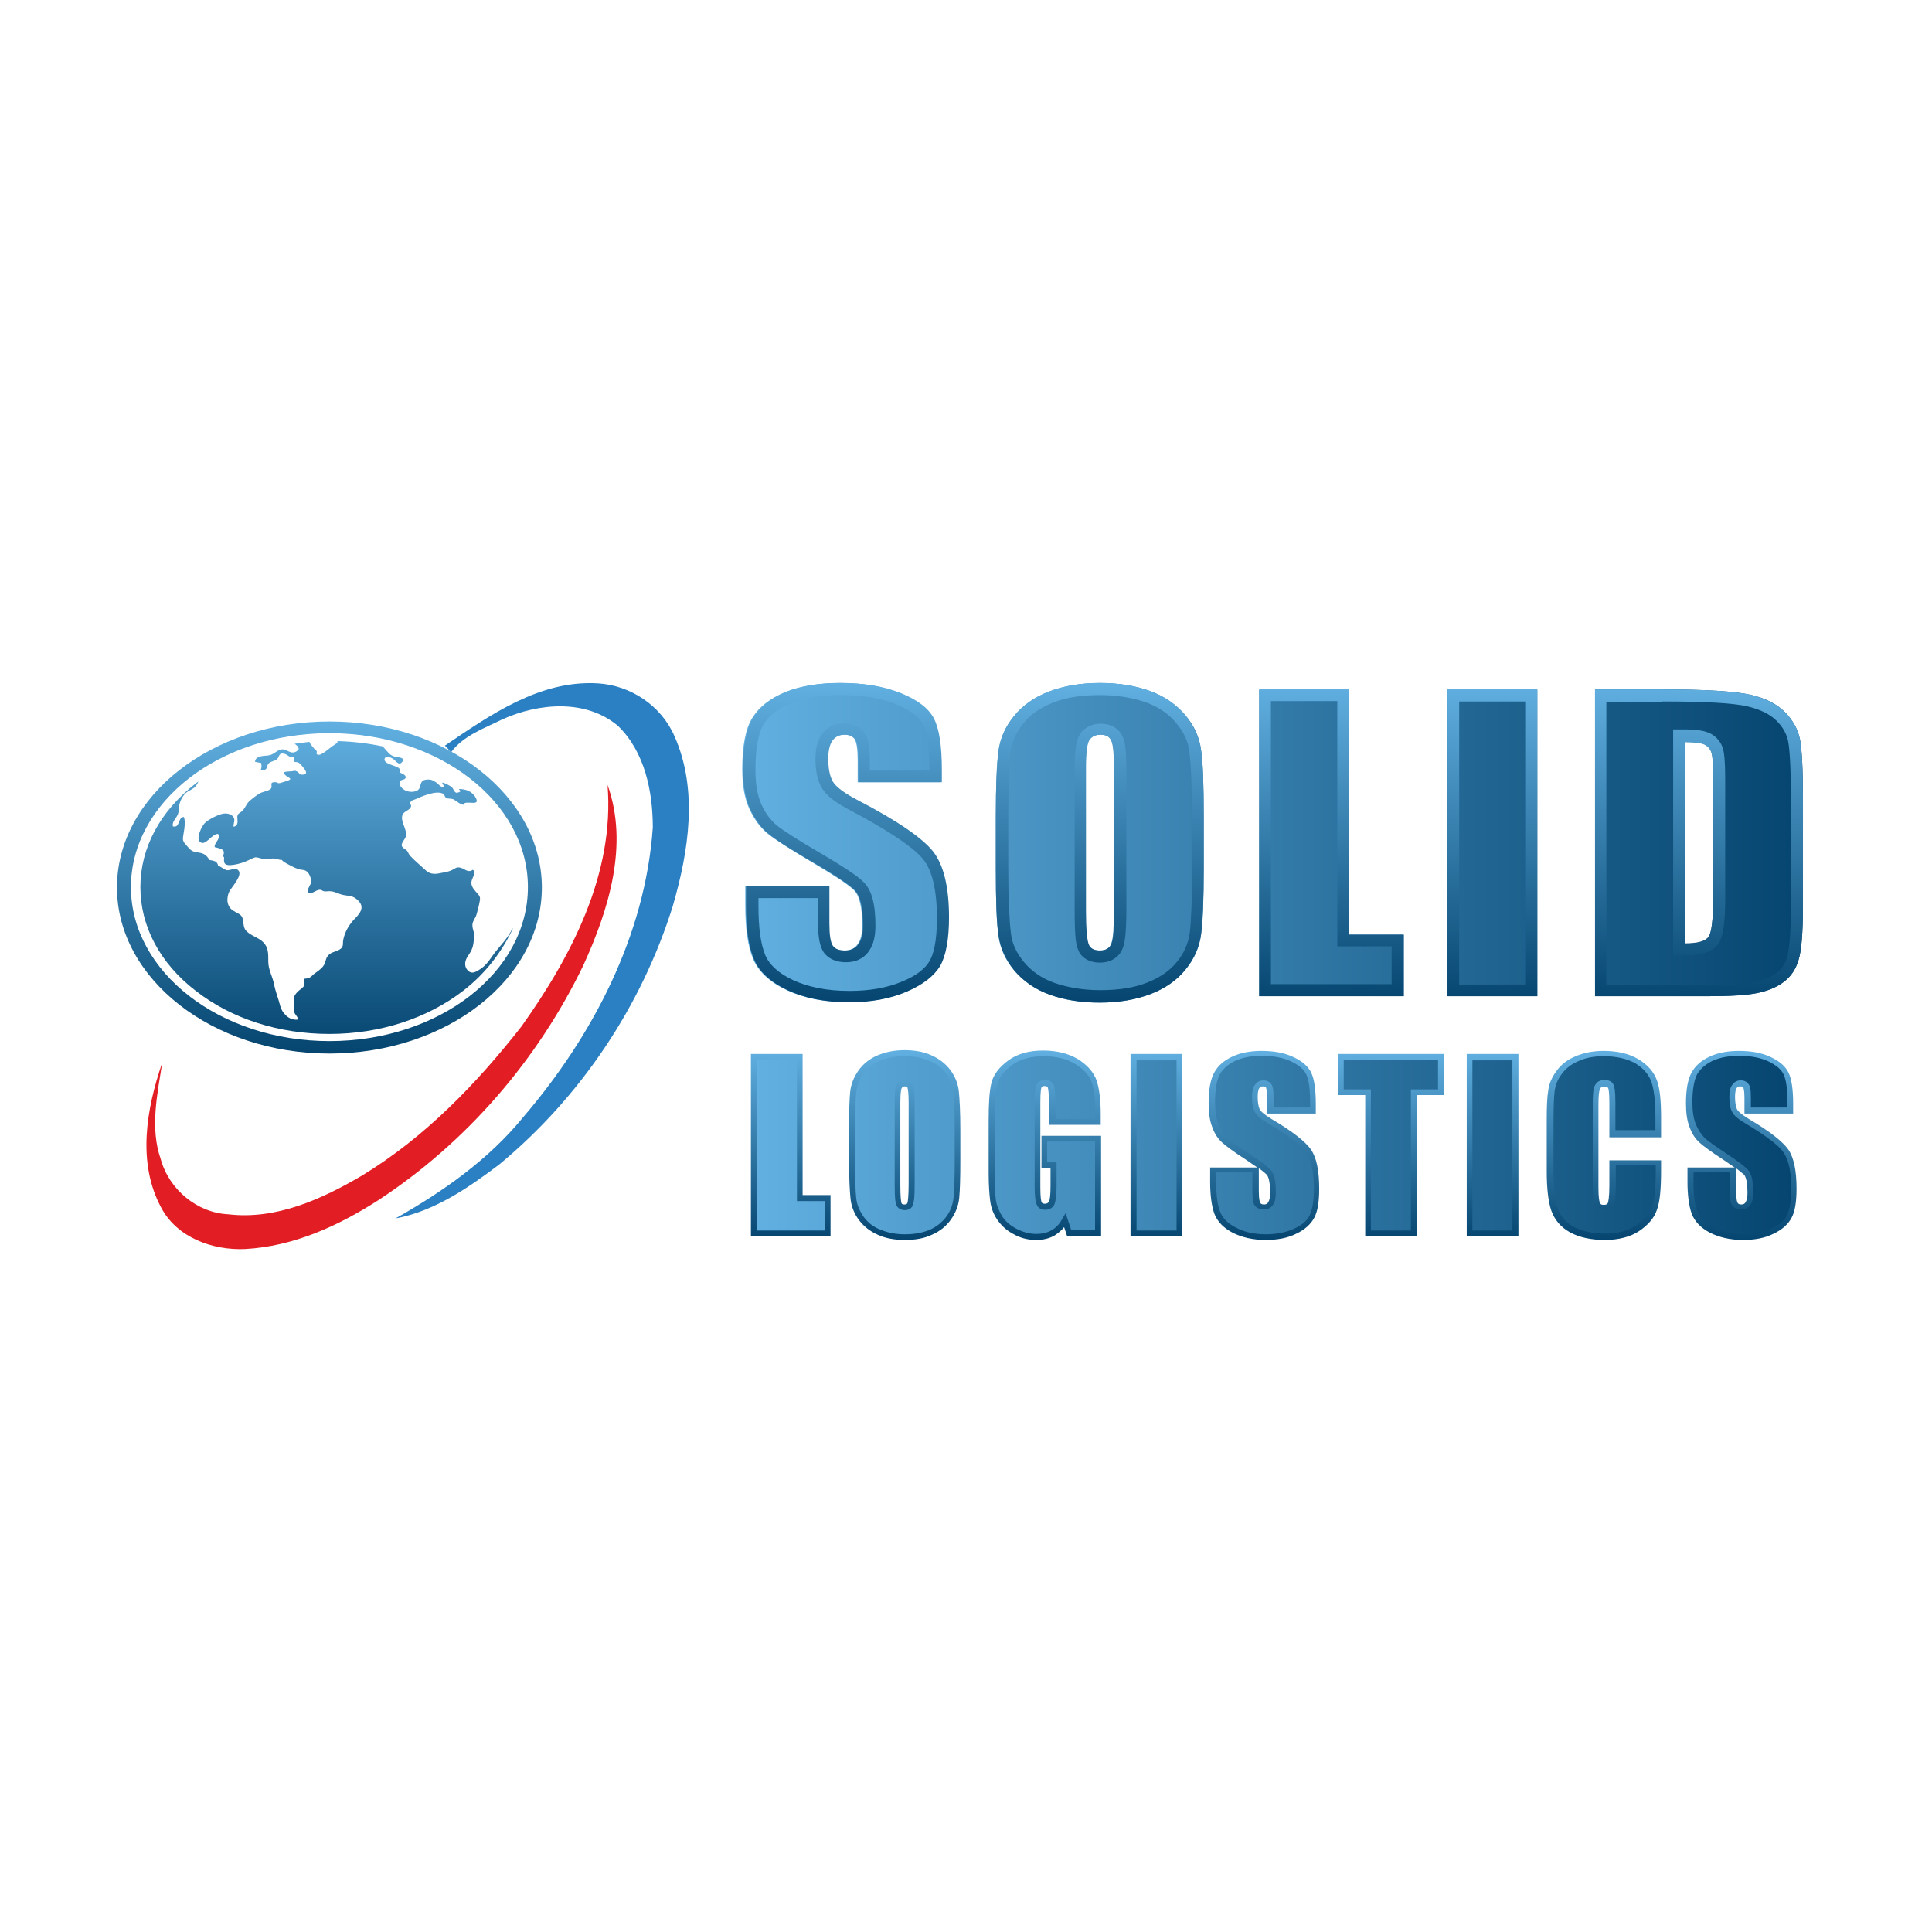 <?xml version="1.0" encoding="utf-8"?>
<!-- Generator: Adobe Illustrator 27.7.0, SVG Export Plug-In . SVG Version: 6.00 Build 0)  -->
<svg version="1.1" id="Layer_1" xmlns="http://www.w3.org/2000/svg" xmlns:xlink="http://www.w3.org/1999/xlink" x="0px" y="0px"
	 viewBox="0 0 512 512" style="enable-background:new 0 0 512 512;" xml:space="preserve">
<style type="text/css">
	.st0{fill:#FFFFFF;}
	.st1{display:none;}
	.st2{display:inline;fill:#93CBED;}
	.st3{fill:url(#SVGID_1_);}
	.st4{fill:url(#SVGID_00000004529342706923837580000008528878598777823374_);}
	.st5{fill:url(#SVGID_00000157283607870975217730000013938777826322588054_);}
	.st6{fill:url(#SVGID_00000114788975923664132730000013606906531364977827_);}
	.st7{fill:#2A80C2;}
	.st8{fill:#E21E24;}
	.st9{fill:url(#SVGID_00000011019604500920473390000015204395827950666380_);}
	.st10{fill:url(#SVGID_00000064332368159661312140000002957623717692613508_);}
</style>
<rect class="st0" width="512" height="512"/>
<g>
	<g>
		<g class="st1">
			<path class="st2" d="M252.6,210.5h-22.1v-6c0-2.8-0.3-4.6-0.8-5.4c-0.6-0.8-1.5-1.2-2.8-1.2c-1.4,0-2.5,0.5-3.3,1.6
				c-0.7,1-1.1,2.6-1.1,4.7c0,2.7,0.4,4.8,1.2,6.1c0.8,1.4,3,3,6.7,5c10.6,5.6,17.3,10.2,20,13.7c2.8,3.6,4.1,9.4,4.1,17.3
				c0,5.8-0.8,10.1-2.3,12.8c-1.5,2.7-4.5,5-8.9,6.9c-4.4,1.9-9.5,2.8-15.3,2.8c-6.4,0-11.8-1.1-16.3-3.2c-4.5-2.1-7.5-4.9-8.9-8.2
				c-1.4-3.3-2.1-8-2.1-14.1V238H223v9.9c0,3,0.3,5,0.9,5.9c0.6,0.9,1.7,1.3,3.3,1.3c1.6,0,2.8-0.6,3.5-1.7c0.8-1.1,1.2-2.7,1.2-4.9
				c0-4.8-0.7-7.9-2.2-9.4c-1.5-1.5-5.2-3.9-11.1-7.4c-5.9-3.5-9.8-6-11.8-7.6c-1.9-1.6-3.5-3.7-4.8-6.5c-1.3-2.8-1.9-6.3-1.9-10.6
				c0-6.2,0.9-10.8,2.7-13.6c1.8-2.9,4.7-5.1,8.7-6.8c4-1.6,8.8-2.4,14.5-2.4c6.2,0,11.5,0.9,15.8,2.7c4.4,1.8,7.2,4,8.7,6.7
				c1.4,2.7,2.1,7.3,2.1,13.7V210.5z"/>
			<path class="st2" d="M322.2,233.4c0,8.2-0.2,13.9-0.7,17.3c-0.4,3.4-1.8,6.5-4.1,9.3c-2.3,2.8-5.4,5-9.2,6.5
				c-3.9,1.5-8.4,2.3-13.6,2.3c-4.9,0-9.3-0.7-13.2-2.1c-3.9-1.4-7-3.6-9.4-6.4c-2.4-2.8-3.8-5.9-4.2-9.3c-0.5-3.3-0.7-9.2-0.7-17.6
				v-13.9c0-8.2,0.2-13.9,0.7-17.3c0.4-3.4,1.8-6.5,4.1-9.3c2.3-2.8,5.4-5,9.2-6.5c3.9-1.5,8.4-2.3,13.6-2.3c4.9,0,9.3,0.7,13.2,2.1
				c3.9,1.4,7,3.6,9.4,6.4c2.4,2.8,3.8,5.9,4.2,9.3c0.5,3.3,0.7,9.2,0.7,17.6V233.4z M298.4,206.7c0-3.8-0.2-6.2-0.7-7.3
				c-0.5-1.1-1.4-1.6-2.9-1.6c-1.2,0-2.2,0.4-2.9,1.3c-0.7,0.9-1,3.4-1,7.6v37.9c0,4.7,0.2,7.6,0.7,8.7c0.4,1.1,1.4,1.7,3,1.7
				c1.6,0,2.7-0.6,3.1-1.9c0.5-1.3,0.7-4.3,0.7-9.1V206.7z"/>
			<path class="st2" d="M360.7,185.9v65h14.5v16.3h-38.3v-81.2H360.7z"/>
			<path class="st2" d="M410.5,185.9v81.2h-23.8v-81.2H410.5z"/>
			<path class="st2" d="M425.9,185.9h17.8c11.5,0,19.3,0.5,23.3,1.4c4.1,0.9,7.1,2.5,9.2,4.6c2.1,2.1,3.4,4.5,4,7.2
				c0.5,2.6,0.8,7.8,0.8,15.5V243c0,7.3-0.4,12.2-1.2,14.6c-0.8,2.5-2.1,4.4-4,5.8c-1.9,1.4-4.3,2.4-7.1,2.9
				c-2.8,0.6-7.1,0.8-12.8,0.8h-30V185.9z M449.7,199.8v53.4c3.4,0,5.5-0.6,6.3-1.8c0.8-1.2,1.2-4.5,1.2-10v-31.6
				c0-3.7-0.1-6-0.4-7.1c-0.3-1-0.9-1.8-1.8-2.3C454,200,452.3,199.8,449.7,199.8z"/>
		</g>
		<g class="st1">
			<path class="st2" d="M215.1,283.3v37.4h7.4v9.3h-19.5v-46.7H215.1z"/>
			<path class="st2" d="M257,310.6c0,4.7-0.1,8-0.3,10c-0.2,2-0.9,3.7-2.1,5.4c-1.2,1.6-2.7,2.9-4.7,3.7c-2,0.9-4.3,1.3-6.9,1.3
				c-2.5,0-4.7-0.4-6.7-1.2s-3.6-2-4.8-3.7c-1.2-1.6-1.9-3.4-2.2-5.3c-0.2-1.9-0.3-5.3-0.3-10.1v-8c0-4.7,0.1-8,0.3-10
				c0.2-2,0.9-3.7,2.1-5.4c1.2-1.6,2.7-2.9,4.7-3.7c2-0.9,4.3-1.3,6.9-1.3c2.5,0,4.7,0.4,6.7,1.2s3.6,2,4.8,3.7
				c1.2,1.6,1.9,3.4,2.2,5.3c0.2,1.9,0.3,5.3,0.3,10.1V310.6z M244.8,295.3c0-2.2-0.1-3.6-0.4-4.2c-0.2-0.6-0.7-0.9-1.5-0.9
				c-0.6,0-1.1,0.2-1.5,0.7c-0.3,0.5-0.5,1.9-0.5,4.3v21.8c0,2.7,0.1,4.4,0.3,5c0.2,0.6,0.7,1,1.5,1c0.8,0,1.4-0.4,1.6-1.1
				c0.2-0.7,0.3-2.5,0.3-5.2V295.3z"/>
			<path class="st2" d="M294.1,300.5H282v-4.2c0-2.7-0.1-4.3-0.3-5c-0.2-0.7-0.8-1-1.6-1c-0.8,0-1.3,0.3-1.5,0.9
				c-0.3,0.6-0.4,2.1-0.4,4.4v22.4c0,2.1,0.1,3.5,0.4,4.1c0.3,0.7,0.8,1,1.6,1c0.9,0,1.5-0.4,1.8-1.1c0.3-0.8,0.5-2.2,0.5-4.4V312
				h-2.5v-7.1h14.2V330h-7.6l-1.1-3.3c-0.8,1.4-1.9,2.5-3.1,3.2c-1.3,0.7-2.7,1.1-4.5,1.1c-2,0-4-0.5-5.7-1.5
				c-1.8-1-3.1-2.2-4.1-3.7c-0.9-1.5-1.5-3-1.7-4.6c-0.2-1.6-0.3-4-0.3-7.2v-13.9c0-4.5,0.2-7.7,0.7-9.7c0.5-2,1.9-3.9,4.1-5.6
				c2.3-1.7,5.2-2.5,8.8-2.5c3.6,0,6.5,0.7,8.9,2.2c2.3,1.5,3.9,3.2,4.6,5.2c0.7,2,1.1,4.9,1.1,8.8V300.5z"/>
			<path class="st2" d="M315.7,283.3V330h-12.1v-46.7H315.7z"/>
			<path class="st2" d="M351,297.4h-11.3V294c0-1.6-0.1-2.6-0.4-3.1c-0.3-0.4-0.8-0.7-1.4-0.7c-0.7,0-1.3,0.3-1.7,0.9
				c-0.4,0.6-0.6,1.5-0.6,2.7c0,1.6,0.2,2.7,0.6,3.5c0.4,0.8,1.5,1.7,3.4,2.9c5.4,3.2,8.8,5.8,10.2,7.9c1.4,2.1,2.1,5.4,2.1,10
				c0,3.3-0.4,5.8-1.2,7.4c-0.8,1.6-2.3,2.9-4.5,4c-2.2,1.1-4.8,1.6-7.8,1.6c-3.3,0-6-0.6-8.3-1.8c-2.3-1.2-3.8-2.8-4.5-4.7
				s-1.1-4.6-1.1-8.1v-3.1H336v5.7c0,1.8,0.2,2.9,0.5,3.4s0.9,0.8,1.7,0.8c0.8,0,1.4-0.3,1.8-1s0.6-1.6,0.6-2.8
				c0-2.8-0.4-4.5-1.1-5.4c-0.8-0.8-2.7-2.3-5.7-4.2c-3-2-5-3.5-6-4.4c-1-0.9-1.8-2.2-2.4-3.8c-0.6-1.6-1-3.6-1-6.1
				c0-3.6,0.5-6.2,1.4-7.8c0.9-1.7,2.4-2.9,4.4-3.9c2-0.9,4.5-1.4,7.4-1.4c3.2,0,5.8,0.5,8.1,1.5c2.2,1,3.7,2.3,4.4,3.9
				c0.7,1.5,1.1,4.2,1.1,7.9V297.4z"/>
			<path class="st2" d="M385.1,283.3v9.3h-7.2V330h-12.1v-37.4h-7.2v-9.3H385.1z"/>
			<path class="st2" d="M404.7,283.3V330h-12.1v-46.7H404.7z"/>
			<path class="st2" d="M442.7,303.6h-12.1v-8.1c0-2.4-0.1-3.8-0.4-4.4c-0.3-0.6-0.8-0.9-1.7-0.9c-1,0-1.6,0.4-1.9,1.1
				c-0.3,0.7-0.4,2.3-0.4,4.6v21.7c0,2.3,0.1,3.8,0.4,4.4c0.3,0.7,0.9,1,1.8,1c0.9,0,1.5-0.3,1.8-1c0.3-0.7,0.4-2.3,0.4-4.9v-5.9
				h12.1v1.8c0,4.8-0.3,8.3-1,10.3c-0.7,2-2.2,3.8-4.5,5.3c-2.3,1.5-5.2,2.3-8.6,2.3c-3.6,0-6.5-0.6-8.8-1.9
				c-2.3-1.3-3.8-3.1-4.6-5.4c-0.8-2.3-1.1-5.7-1.1-10.3v-13.6c0-3.4,0.1-5.9,0.3-7.6c0.2-1.7,0.9-3.3,2.1-4.9
				c1.1-1.6,2.7-2.8,4.8-3.7c2-0.9,4.4-1.3,7-1.3c3.6,0,6.5,0.7,8.9,2.1c2.3,1.4,3.9,3.1,4.6,5.2c0.7,2.1,1.1,5.3,1.1,9.6V303.6z"/>
			<path class="st2" d="M477.5,297.4h-11.3V294c0-1.6-0.1-2.6-0.4-3.1c-0.3-0.4-0.8-0.7-1.4-0.7c-0.7,0-1.3,0.3-1.7,0.9
				c-0.4,0.6-0.6,1.5-0.6,2.7c0,1.6,0.2,2.7,0.6,3.5c0.4,0.8,1.5,1.7,3.4,2.9c5.4,3.2,8.8,5.8,10.2,7.9c1.4,2.1,2.1,5.4,2.1,10
				c0,3.3-0.4,5.8-1.2,7.4c-0.8,1.6-2.3,2.9-4.5,4c-2.2,1.1-4.8,1.6-7.8,1.6c-3.3,0-6-0.6-8.3-1.8c-2.3-1.2-3.8-2.8-4.5-4.7
				s-1.1-4.6-1.1-8.1v-3.1h11.3v5.7c0,1.8,0.2,2.9,0.5,3.4s0.9,0.8,1.7,0.8c0.8,0,1.4-0.3,1.8-1s0.6-1.6,0.6-2.8
				c0-2.8-0.4-4.5-1.1-5.4c-0.8-0.8-2.7-2.3-5.7-4.2c-3-2-5-3.5-6-4.4c-1-0.9-1.8-2.2-2.4-3.8c-0.6-1.6-1-3.6-1-6.1
				c0-3.6,0.5-6.2,1.4-7.8c0.9-1.7,2.4-2.9,4.4-3.9c2-0.9,4.5-1.4,7.4-1.4c3.2,0,5.8,0.5,8.1,1.5c2.2,1,3.7,2.3,4.4,3.9
				s1.1,4.2,1.1,7.9V297.4z"/>
		</g>
		<linearGradient id="SVGID_1_" gradientUnits="userSpaceOnUse" x1="196.992" y1="223.342" x2="477.852" y2="223.342">
			<stop  offset="0" style="stop-color:#61B0E1"/>
			<stop  offset="1" style="stop-color:#054570"/>
		</linearGradient>
		<path class="st3" d="M249.4,207.3h-22.1v-6c0-2.8-0.3-4.6-0.8-5.4c-0.6-0.8-1.5-1.2-2.8-1.2c-1.4,0-2.5,0.5-3.3,1.6
			c-0.7,1-1.1,2.6-1.1,4.7c0,2.7,0.4,4.8,1.2,6.1c0.8,1.4,3,3,6.7,5c10.6,5.6,17.3,10.2,20,13.7c2.8,3.6,4.1,9.4,4.1,17.3
			c0,5.8-0.8,10.1-2.3,12.8s-4.5,5-8.9,6.9s-9.5,2.8-15.3,2.8c-6.4,0-11.8-1.1-16.3-3.2c-4.5-2.1-7.5-4.9-8.9-8.2
			c-1.4-3.3-2.1-8-2.1-14.1v-5.3h22.1v9.9c0,3,0.3,5,0.9,5.9c0.6,0.9,1.7,1.3,3.3,1.3c1.6,0,2.8-0.6,3.5-1.7
			c0.8-1.1,1.2-2.7,1.2-4.9c0-4.8-0.7-7.9-2.2-9.4c-1.5-1.5-5.2-3.9-11.1-7.4c-5.9-3.5-9.8-6-11.8-7.6c-1.9-1.6-3.5-3.7-4.8-6.5
			c-1.3-2.8-1.9-6.3-1.9-10.6c0-6.2,0.9-10.8,2.7-13.6c1.8-2.9,4.7-5.1,8.7-6.8c4-1.6,8.8-2.4,14.5-2.4c6.2,0,11.5,0.9,15.8,2.7
			c4.4,1.8,7.2,4,8.7,6.7c1.4,2.7,2.1,7.3,2.1,13.7V207.3z M319,230.3c0,8.2-0.2,13.9-0.7,17.3c-0.4,3.4-1.8,6.5-4.1,9.3
			c-2.3,2.8-5.4,5-9.2,6.5c-3.9,1.5-8.4,2.3-13.6,2.3c-4.9,0-9.3-0.7-13.2-2.1c-3.9-1.4-7-3.6-9.4-6.4c-2.4-2.8-3.8-5.9-4.2-9.3
			c-0.5-3.3-0.7-9.2-0.7-17.6v-13.9c0-8.2,0.2-13.9,0.7-17.3c0.4-3.4,1.8-6.5,4.1-9.3c2.3-2.8,5.4-5,9.2-6.5
			c3.9-1.5,8.4-2.3,13.6-2.3c4.9,0,9.3,0.7,13.2,2.1c3.9,1.4,7,3.6,9.4,6.4c2.4,2.8,3.8,5.9,4.2,9.3c0.5,3.3,0.7,9.2,0.7,17.6V230.3
			z M295.2,203.6c0-3.8-0.2-6.2-0.7-7.3c-0.5-1.1-1.4-1.6-2.9-1.6c-1.2,0-2.2,0.4-2.9,1.3c-0.7,0.9-1,3.4-1,7.6v37.9
			c0,4.7,0.2,7.6,0.7,8.7c0.4,1.1,1.4,1.7,3,1.7c1.6,0,2.7-0.6,3.1-1.9c0.5-1.3,0.7-4.3,0.7-9.1V203.6z M357.5,182.7v65H372V264
			h-38.3v-81.2H357.5z M407.4,182.7V264h-23.8v-81.2H407.4z M422.7,182.7h17.8c11.5,0,19.3,0.5,23.3,1.4c4.1,0.9,7.1,2.5,9.2,4.6
			c2.1,2.1,3.4,4.5,4,7.2c0.5,2.6,0.8,7.8,0.8,15.5v28.5c0,7.3-0.4,12.2-1.2,14.6c-0.8,2.5-2.1,4.4-4,5.8c-1.9,1.4-4.3,2.4-7.1,2.9
			c-2.8,0.6-7.1,0.8-12.8,0.8h-30V182.7z M446.5,196.6v53.4c3.4,0,5.5-0.6,6.3-1.8c0.8-1.2,1.2-4.5,1.2-10v-31.6
			c0-3.7-0.1-6-0.4-7.1c-0.3-1-0.9-1.8-1.8-2.3C450.9,196.9,449.1,196.6,446.5,196.6z"/>
		
			<linearGradient id="SVGID_00000034060936226784681600000015902214782536949693_" gradientUnits="userSpaceOnUse" x1="199.771" y1="303.5" x2="475.367" y2="303.5">
			<stop  offset="0" style="stop-color:#61B0E1"/>
			<stop  offset="1" style="stop-color:#054570"/>
		</linearGradient>
		<path style="fill:url(#SVGID_00000034060936226784681600000015902214782536949693_);" d="M211.9,280.1v37.4h7.4v9.3h-19.5v-46.7
			H211.9z M253.8,307.5c0,4.7-0.1,8-0.3,10c-0.2,2-0.9,3.7-2.1,5.4c-1.2,1.6-2.7,2.9-4.7,3.7c-2,0.9-4.3,1.3-6.9,1.3
			c-2.5,0-4.7-0.4-6.7-1.2c-2-0.8-3.6-2-4.8-3.7c-1.2-1.6-1.9-3.4-2.2-5.3c-0.2-1.9-0.3-5.3-0.3-10.1v-8c0-4.7,0.1-8,0.3-10
			c0.2-2,0.9-3.7,2.1-5.4c1.2-1.6,2.7-2.9,4.7-3.7c2-0.9,4.3-1.3,6.9-1.3c2.5,0,4.7,0.4,6.7,1.2c2,0.8,3.6,2,4.8,3.7
			c1.2,1.6,1.9,3.4,2.2,5.3c0.2,1.9,0.3,5.3,0.3,10.1V307.5z M241.7,292.1c0-2.2-0.1-3.6-0.4-4.2c-0.2-0.6-0.7-0.9-1.5-0.9
			c-0.6,0-1.1,0.2-1.5,0.7c-0.3,0.5-0.5,1.9-0.5,4.3V314c0,2.7,0.1,4.4,0.3,5c0.2,0.6,0.7,1,1.5,1c0.8,0,1.4-0.4,1.6-1.1
			c0.2-0.7,0.3-2.5,0.3-5.2V292.1z M291,297.3h-12.1v-4.2c0-2.7-0.1-4.3-0.3-5c-0.2-0.7-0.8-1-1.6-1c-0.8,0-1.3,0.3-1.5,0.9
			c-0.3,0.6-0.4,2.1-0.4,4.4v22.4c0,2.1,0.1,3.5,0.4,4.1c0.3,0.7,0.8,1,1.6,1c0.9,0,1.5-0.4,1.8-1.1c0.3-0.8,0.5-2.2,0.5-4.4v-5.5
			h-2.5v-7.1H291v25.1h-7.6l-1.1-3.3c-0.8,1.4-1.9,2.5-3.1,3.2c-1.3,0.7-2.7,1.1-4.5,1.1c-2,0-4-0.5-5.7-1.5c-1.8-1-3.1-2.2-4.1-3.7
			c-0.9-1.5-1.5-3-1.7-4.6c-0.2-1.6-0.3-4-0.3-7.2V297c0-4.5,0.2-7.7,0.7-9.7c0.5-2,1.9-3.9,4.1-5.6c2.3-1.7,5.2-2.5,8.8-2.5
			c3.6,0,6.5,0.7,8.9,2.2c2.3,1.5,3.9,3.2,4.6,5.2c0.7,2,1.1,4.9,1.1,8.8V297.3z M312.6,280.1v46.7h-12.1v-46.7H312.6z M347.9,294.3
			h-11.3v-3.5c0-1.6-0.1-2.6-0.4-3.1c-0.3-0.4-0.8-0.7-1.4-0.7c-0.7,0-1.3,0.3-1.7,0.9c-0.4,0.6-0.6,1.5-0.6,2.7
			c0,1.6,0.2,2.7,0.6,3.5c0.4,0.8,1.5,1.7,3.4,2.9c5.4,3.2,8.8,5.8,10.2,7.9c1.4,2.1,2.1,5.4,2.1,10c0,3.3-0.4,5.8-1.2,7.4
			c-0.8,1.6-2.3,2.9-4.5,4c-2.2,1.1-4.8,1.6-7.8,1.6c-3.3,0-6-0.6-8.3-1.8c-2.3-1.2-3.8-2.8-4.5-4.7c-0.7-1.9-1.1-4.6-1.1-8.1v-3.1
			h11.3v5.7c0,1.8,0.2,2.9,0.5,3.4s0.9,0.8,1.7,0.8c0.8,0,1.4-0.3,1.8-1c0.4-0.6,0.6-1.6,0.6-2.8c0-2.8-0.4-4.5-1.1-5.4
			c-0.8-0.8-2.7-2.3-5.7-4.2c-3-2-5-3.5-6-4.4c-1-0.9-1.8-2.2-2.4-3.8c-0.6-1.6-1-3.6-1-6.1c0-3.6,0.5-6.2,1.4-7.8
			c0.9-1.7,2.4-2.9,4.4-3.9c2-0.9,4.5-1.4,7.4-1.4c3.2,0,5.8,0.5,8.1,1.5c2.2,1,3.7,2.3,4.4,3.9c0.7,1.5,1.1,4.2,1.1,7.9V294.3z
			 M381.9,280.1v9.3h-7.2v37.4h-12.1v-37.4h-7.2v-9.3H381.9z M401.6,280.1v46.7h-12.1v-46.7H401.6z M439.5,300.5h-12.1v-8.1
			c0-2.4-0.1-3.8-0.4-4.4c-0.3-0.6-0.8-0.9-1.7-0.9c-1,0-1.6,0.4-1.9,1.1c-0.3,0.7-0.4,2.3-0.4,4.6v21.7c0,2.3,0.1,3.8,0.4,4.4
			c0.3,0.7,0.9,1,1.8,1c0.9,0,1.5-0.3,1.8-1c0.3-0.7,0.4-2.3,0.4-4.9v-5.9h12.1v1.8c0,4.8-0.3,8.3-1,10.3c-0.7,2-2.2,3.8-4.5,5.3
			c-2.3,1.5-5.2,2.3-8.6,2.3c-3.6,0-6.5-0.6-8.8-1.9c-2.3-1.3-3.8-3.1-4.6-5.4c-0.8-2.3-1.1-5.7-1.1-10.3v-13.6
			c0-3.4,0.1-5.9,0.3-7.6c0.2-1.7,0.9-3.3,2.1-4.9c1.1-1.6,2.7-2.8,4.8-3.7c2-0.9,4.4-1.3,7-1.3c3.6,0,6.5,0.7,8.9,2.1
			c2.3,1.4,3.9,3.1,4.6,5.2c0.7,2.1,1.1,5.3,1.1,9.6V300.5z M474.4,294.3h-11.3v-3.5c0-1.6-0.1-2.6-0.4-3.1
			c-0.3-0.4-0.8-0.7-1.4-0.7c-0.7,0-1.3,0.3-1.7,0.9c-0.4,0.6-0.6,1.5-0.6,2.7c0,1.6,0.2,2.7,0.6,3.5c0.4,0.8,1.5,1.7,3.4,2.9
			c5.4,3.2,8.8,5.8,10.2,7.9c1.4,2.1,2.1,5.4,2.1,10c0,3.3-0.4,5.8-1.2,7.4c-0.8,1.6-2.3,2.9-4.5,4c-2.2,1.1-4.8,1.6-7.8,1.6
			c-3.3,0-6-0.6-8.3-1.8c-2.3-1.2-3.8-2.8-4.5-4.7s-1.1-4.6-1.1-8.1v-3.1h11.3v5.7c0,1.8,0.2,2.9,0.5,3.4s0.9,0.8,1.7,0.8
			c0.8,0,1.4-0.3,1.8-1c0.4-0.6,0.6-1.6,0.6-2.8c0-2.8-0.4-4.5-1.1-5.4c-0.8-0.8-2.7-2.3-5.7-4.2c-3-2-5-3.5-6-4.4
			c-1-0.9-1.8-2.2-2.4-3.8c-0.6-1.6-1-3.6-1-6.1c0-3.6,0.5-6.2,1.4-7.8c0.9-1.7,2.4-2.9,4.4-3.9c2-0.9,4.5-1.4,7.4-1.4
			c3.2,0,5.8,0.5,8.1,1.5c2.2,1,3.7,2.3,4.4,3.9c0.7,1.5,1.1,4.2,1.1,7.9V294.3z"/>
		
			<linearGradient id="SVGID_00000101809896640886327030000016480482462576773794_" gradientUnits="userSpaceOnUse" x1="337.569" y1="328.627" x2="337.569" y2="278.373">
			<stop  offset="0" style="stop-color:#054570"/>
			<stop  offset="1" style="stop-color:#61B0E1"/>
		</linearGradient>
		<path style="fill:url(#SVGID_00000101809896640886327030000016480482462576773794_);" d="M220.1,327.6H199v-48.3h13.7v37.4h7.4
			V327.6z M200.6,326.1h18v-7.8h-7.4v-37.4h-10.6V326.1z M239.8,328.6c-2.6,0-5-0.4-7-1.3c-2.1-0.9-3.8-2.2-5.1-3.9
			c-1.3-1.7-2.1-3.7-2.3-5.7c-0.2-1.9-0.4-5.4-0.4-10.2v-8c0-4.8,0.1-8.1,0.3-10.1c0.2-2.1,1-4,2.2-5.7c1.2-1.7,2.9-3.1,5-4
			c2.1-0.9,4.5-1.4,7.2-1.4c2.6,0,5,0.4,7,1.3c2.1,0.9,3.8,2.2,5.1,3.9c1.3,1.7,2.1,3.7,2.3,5.7c0.2,1.9,0.4,5.4,0.4,10.2v8
			c0,4.7-0.1,8.1-0.3,10.1c-0.2,2.1-1,4-2.2,5.7c-1.2,1.7-2.9,3.1-5,4C245,328.2,242.5,328.6,239.8,328.6z M239.8,279.9
			c-2.5,0-4.7,0.4-6.6,1.2c-1.8,0.8-3.3,2-4.4,3.5c-1.1,1.5-1.7,3.2-1.9,5c-0.2,1.9-0.3,5.2-0.3,9.9v8c0,4.8,0.1,8.1,0.3,10
			c0.2,1.8,0.9,3.4,2,5c1.1,1.5,2.6,2.7,4.5,3.4c1.9,0.8,4.1,1.2,6.4,1.2c2.5,0,4.7-0.4,6.6-1.2c1.8-0.8,3.3-2,4.4-3.5
			c1.1-1.5,1.7-3.2,1.9-5c0.2-1.9,0.3-5.2,0.3-9.9v-8c0-4.8-0.1-8.1-0.3-10c-0.2-1.8-0.9-3.4-2-5c-1.1-1.5-2.6-2.7-4.5-3.4
			C244.3,280.3,242.2,279.9,239.8,279.9z M239.8,320.7c-1.5,0-2.1-0.9-2.3-1.5c-0.2-0.5-0.4-1.5-0.4-5.3v-21.8
			c0-3.4,0.3-4.3,0.6-4.8c0.5-0.7,1.2-1.1,2.1-1.1c1.1,0,1.9,0.5,2.2,1.4c0.2,0.5,0.4,1.4,0.4,4.5v21.5c0,3.8-0.2,4.9-0.4,5.5
			C241.8,320.1,240.9,320.7,239.8,320.7z M239.8,287.9c-0.4,0-0.6,0.1-0.8,0.4c-0.1,0.1-0.4,0.7-0.4,3.9V314c0,3.4,0.2,4.5,0.3,4.8
			c0.1,0.2,0.1,0.4,0.8,0.4c0.6,0,0.7-0.2,0.8-0.5c0.1-0.4,0.3-1.7,0.3-5v-21.5c0-2.7-0.2-3.6-0.3-3.9
			C240.5,288.1,240.4,287.9,239.8,287.9z M274.6,328.6c-2.2,0-4.2-0.5-6.1-1.6c-1.9-1-3.3-2.4-4.3-3.9c-1-1.5-1.6-3.2-1.8-4.9
			c-0.2-1.6-0.4-4.1-0.4-7.3V297c0-4.6,0.2-7.8,0.7-9.9c0.5-2.2,2-4.2,4.4-6c2.4-1.8,5.5-2.7,9.3-2.7c3.7,0,6.8,0.8,9.3,2.3
			c2.5,1.6,4.1,3.4,4.9,5.6c0.7,2.1,1.1,5.1,1.1,9v2.8H278v-5c0-3.4-0.2-4.4-0.3-4.8c-0.1-0.2-0.2-0.5-0.9-0.5
			c-0.5,0-0.7,0.2-0.8,0.4c-0.1,0.2-0.3,1-0.3,4.1v22.4c0,2.6,0.2,3.5,0.3,3.8c0.1,0.3,0.3,0.5,0.9,0.5c0.7,0,0.9-0.3,1.1-0.6
			c0.2-0.4,0.4-1.5,0.4-4.1v-4.8H276V301h15.8v26.6h-9l-0.8-2.4c-0.7,0.9-1.6,1.6-2.5,2.2C278.1,328.2,276.5,328.6,274.6,328.6z
			 M276.5,279.9c-3.4,0-6.2,0.8-8.4,2.4c-2.1,1.6-3.4,3.3-3.8,5.1c-0.5,1.9-0.7,5.2-0.7,9.5v13.9c0,3.2,0.1,5.6,0.3,7.1
			c0.2,1.5,0.8,2.9,1.6,4.3c0.8,1.3,2.1,2.5,3.8,3.4c1.7,0.9,3.5,1.4,5.3,1.4c1.6,0,2.9-0.3,4.1-1c1.1-0.6,2.1-1.6,2.8-3l0.9-1.5
			l1.5,4.5h6.3v-23.5h-12.7v5.5h2.5v6.3c0,2.3-0.2,3.8-0.5,4.7c-0.4,1-1.3,1.6-2.5,1.6c-1.1,0-2-0.5-2.3-1.5
			c-0.3-0.8-0.5-2.2-0.5-4.4v-22.4c0-3.3,0.3-4.3,0.5-4.8c0.4-0.9,1.2-1.3,2.2-1.3c1.6,0,2.2,1,2.4,1.5c0.2,0.5,0.4,1.6,0.4,5.3v3.5
			h10.6v-1.2c0-3.7-0.3-6.6-1-8.5c-0.6-1.8-2.1-3.4-4.3-4.8C282.7,280.6,279.9,279.9,276.5,279.9z M313.3,327.6h-13.7v-48.3h13.7
			V327.6z M301.2,326.1h10.6v-45.1h-10.6V326.1z M335.4,328.6c-3.4,0-6.3-0.7-8.7-1.9c-2.5-1.3-4.1-3-4.9-5.1
			c-0.7-2-1.1-4.8-1.1-8.4v-3.8h12.5c-0.9-0.6-1.9-1.3-3.2-2.2c-3.1-2-5.1-3.5-6.1-4.4c-1.1-1-2-2.3-2.6-4c-0.7-1.7-1-3.8-1-6.4
			c0-3.7,0.5-6.4,1.5-8.2c1-1.8,2.6-3.2,4.8-4.2c2.1-1,4.7-1.5,7.7-1.5c3.3,0,6.1,0.5,8.4,1.6c2.4,1.1,4,2.5,4.8,4.2
			c0.8,1.7,1.2,4.4,1.2,8.2v2.6h-12.9v-4.2c0-2.1-0.3-2.6-0.3-2.7c-0.1-0.1-0.2-0.3-0.8-0.3c-0.5,0-0.8,0.2-1,0.5
			c-0.2,0.3-0.4,1-0.4,2.3c0,1.4,0.2,2.5,0.5,3.2c0.2,0.5,1,1.3,3.1,2.6c5.6,3.3,9,6,10.5,8.1c1.5,2.2,2.2,5.6,2.2,10.4
			c0,3.5-0.4,6-1.3,7.7c-0.9,1.7-2.5,3.2-4.9,4.3C341.2,328.1,338.5,328.6,335.4,328.6z M322.3,310.9v2.3c0,3.4,0.3,6,1,7.8
			c0.6,1.7,2,3.2,4.2,4.3c2.2,1.2,4.8,1.8,8,1.8c2.8,0,5.3-0.5,7.5-1.5c2.1-1,3.5-2.2,4.1-3.6c0.7-1.5,1.1-3.8,1.1-7
			c0-4.4-0.7-7.6-2-9.5c-1.3-2-4.7-4.5-10-7.7c-2-1.2-3.3-2.2-3.7-3.2c-0.5-0.9-0.7-2.2-0.7-3.9c0-1.4,0.2-2.4,0.7-3.1
			c0.5-0.8,1.3-1.3,2.3-1.3c1.2,0,1.8,0.6,2.1,1c0.3,0.4,0.6,1.2,0.6,3.5v2.7h9.7v-1.1c0-3.6-0.3-6.1-1-7.6c-0.6-1.4-2-2.5-4-3.5
			c-2.1-1-4.7-1.5-7.7-1.5c-2.8,0-5.1,0.4-7.1,1.3c-1.9,0.9-3.2,2.1-4.1,3.5c-0.8,1.5-1.3,4-1.3,7.5c0,2.4,0.3,4.3,0.9,5.8
			c0.6,1.5,1.4,2.6,2.2,3.5c0.9,0.9,2.9,2.3,5.9,4.3c3.1,2,5,3.5,5.8,4.4c0.9,1,1.3,2.9,1.3,5.9c0,1.4-0.2,2.5-0.7,3.2
			c-0.5,0.9-1.4,1.3-2.5,1.3c-1.4,0-2-0.6-2.4-1.1c-0.3-0.4-0.6-1.2-0.6-3.8v-4.9H322.3z M333.6,309.6v6.2c0,2.2,0.3,2.8,0.4,3
			c0.1,0.1,0.2,0.4,1,0.4c0.5,0,0.9-0.2,1.1-0.6c0.3-0.5,0.5-1.3,0.5-2.4c0-3.2-0.5-4.4-0.9-4.9
			C335.3,310.9,334.6,310.3,333.6,309.6z M375.5,327.6h-13.7v-37.4h-7.2v-10.9h28.1v10.9h-7.2V327.6z M363.3,326.1h10.6v-37.4h7.2
			v-7.8h-25v7.8h7.2V326.1z M402.4,327.6h-13.7v-48.3h13.7V327.6z M390.2,326.1h10.6v-45.1h-10.6V326.1z M425.3,328.6
			c-3.7,0-6.8-0.7-9.2-2c-2.5-1.4-4.1-3.3-5-5.8c-0.8-2.4-1.2-5.8-1.2-10.5v-13.6c0-3.4,0.1-6,0.4-7.7c0.2-1.8,1-3.6,2.2-5.2
			c1.2-1.7,2.9-3,5.1-3.9c2.1-0.9,4.6-1.4,7.3-1.4c3.7,0,6.8,0.7,9.3,2.2c2.5,1.5,4.1,3.4,4.9,5.6c0.8,2.2,1.1,5.4,1.1,9.9v5.2
			h-13.7v-8.9c0-3-0.2-3.9-0.3-4.1c0-0.1-0.2-0.4-1-0.4c-1,0-1.1,0.4-1.2,0.6c-0.2,0.4-0.4,1.5-0.4,4.3v21.7c0,2.7,0.2,3.7,0.4,4.2
			c0.1,0.2,0.2,0.5,1.1,0.5c0.7,0,0.9-0.3,1-0.5c0.1-0.3,0.4-1.4,0.4-4.6v-6.7h13.7v2.6c0,5-0.3,8.4-1.1,10.5
			c-0.7,2.2-2.4,4.1-4.8,5.7C432,327.8,428.9,328.6,425.3,328.6z M425,279.9c-2.5,0-4.8,0.4-6.7,1.3c-1.9,0.8-3.4,2-4.4,3.4
			c-1.1,1.4-1.7,3-1.9,4.5c-0.2,1.6-0.3,4.2-0.3,7.5v13.6c0,4.5,0.4,7.9,1.1,10c0.7,2.1,2.1,3.7,4.2,4.9c2.2,1.2,5,1.8,8.4,1.8
			c3.3,0,6-0.7,8.2-2.2c2.2-1.4,3.6-3.1,4.2-4.9c0.7-1.9,1-5.3,1-10v-1h-10.6v5.1c0,3.6-0.3,4.7-0.5,5.2c-0.2,0.6-0.9,1.5-2.5,1.5
			c-1.6,0-2.3-0.8-2.6-1.5c-0.3-0.8-0.5-2.3-0.5-4.7v-21.7c0-2.5,0.1-4.1,0.5-4.9c0.3-0.7,1-1.6,2.6-1.6c1.5,0,2.2,0.7,2.4,1.3
			c0.2,0.4,0.5,1.4,0.5,4.7v7.3h10.6V296c0-4.3-0.4-7.4-1.1-9.4c-0.7-1.9-2.1-3.5-4.2-4.8C431.3,280.6,428.4,279.9,425,279.9z
			 M461.9,328.6c-3.4,0-6.3-0.7-8.7-1.9c-2.5-1.3-4.1-3-4.9-5.1c-0.7-2-1.1-4.8-1.1-8.4v-3.8h12.5c-0.9-0.6-1.9-1.3-3.2-2.2
			c-3.1-2-5.1-3.5-6.1-4.4c-1.1-1-2-2.3-2.6-4c-0.7-1.7-1-3.8-1-6.4c0-3.7,0.5-6.4,1.5-8.2c1-1.8,2.6-3.2,4.8-4.2
			c2.1-1,4.7-1.5,7.7-1.5c3.3,0,6.1,0.5,8.4,1.6c2.4,1.1,4,2.5,4.8,4.2c0.8,1.7,1.2,4.4,1.2,8.2v2.6h-12.9v-4.2
			c0-2.1-0.3-2.6-0.3-2.7c-0.1-0.1-0.2-0.3-0.8-0.3c-0.5,0-0.8,0.2-1,0.5c-0.2,0.3-0.4,1-0.4,2.3c0,1.4,0.2,2.5,0.5,3.2
			c0.2,0.5,1,1.3,3.1,2.6c5.6,3.3,9,6,10.5,8.1c1.5,2.2,2.2,5.6,2.2,10.4c0,3.5-0.4,6-1.3,7.7c-0.9,1.7-2.5,3.2-4.9,4.3
			C467.7,328.1,465,328.6,461.9,328.6z M448.8,310.9v2.3c0,3.4,0.3,6,1,7.8c0.6,1.7,2,3.2,4.2,4.3c2.2,1.2,4.8,1.8,8,1.8
			c2.8,0,5.3-0.5,7.5-1.5c2.1-1,3.5-2.2,4.1-3.6c0.7-1.5,1.1-3.8,1.1-7c0-4.4-0.7-7.6-2-9.5c-1.3-2-4.7-4.5-10-7.7
			c-2-1.2-3.3-2.2-3.7-3.2c-0.5-0.9-0.7-2.2-0.7-3.9c0-1.4,0.2-2.4,0.7-3.1c0.5-0.8,1.3-1.3,2.3-1.3c1.2,0,1.8,0.6,2.1,1
			c0.3,0.4,0.6,1.2,0.6,3.5v2.7h9.7v-1.1c0-3.6-0.3-6.1-1-7.6c-0.6-1.4-2-2.5-4-3.5c-2.1-1-4.7-1.5-7.7-1.5c-2.8,0-5.1,0.4-7.1,1.3
			c-1.9,0.9-3.2,2.1-4.1,3.5c-0.8,1.5-1.3,4-1.3,7.5c0,2.4,0.3,4.3,0.9,5.8c0.6,1.5,1.4,2.6,2.2,3.5c0.9,0.9,2.9,2.3,5.9,4.3
			c3.1,2,5,3.5,5.8,4.4c0.9,1,1.3,2.9,1.3,5.9c0,1.4-0.2,2.5-0.7,3.2c-0.5,0.9-1.4,1.3-2.5,1.3c-1.4,0-2-0.6-2.4-1.1
			c-0.3-0.4-0.6-1.2-0.6-3.8v-4.9H448.8z M460.1,309.6v6.2c0,2.2,0.3,2.8,0.4,3c0.1,0.1,0.2,0.4,1,0.4c0.5,0,0.9-0.2,1.1-0.6
			c0.3-0.5,0.5-1.3,0.5-2.4c0-3.2-0.5-4.4-0.9-4.9C461.7,310.9,461,310.3,460.1,309.6z"/>
		
			<linearGradient id="SVGID_00000139283532277078126510000014007906627498008972_" gradientUnits="userSpaceOnUse" x1="337.422" y1="265.673" x2="337.422" y2="181.012">
			<stop  offset="0" style="stop-color:#054570"/>
			<stop  offset="1" style="stop-color:#61B0E1"/>
		</linearGradient>
		<path style="fill:url(#SVGID_00000139283532277078126510000014007906627498008972_);" d="M222.8,184.2c5.7,0,10.7,0.8,14.6,2.4
			c3.6,1.5,6,3.2,7.1,5.2c0.8,1.5,1.8,4.9,1.8,12.3v0.1h-15.8v-2.9c0-3.7-0.4-5.8-1.5-7.2c-0.8-1.1-2.4-2.4-5.4-2.4
			c-3.1,0-4.9,1.6-5.8,2.9c-1.1,1.6-1.7,3.7-1.7,6.5c0,3.3,0.6,5.9,1.7,7.7c1.1,2,3.6,3.9,8,6.2c12.6,6.7,17.3,10.7,19,12.9
			c2.3,3,3.5,8.2,3.5,15.4c0,6.5-1,9.7-1.9,11.3c-1.2,2.1-3.6,4-7.3,5.5c-4,1.7-8.7,2.5-14,2.5c-5.9,0-10.9-1-15-2.9
			c-3.8-1.8-6.2-4-7.3-6.6c-1.2-2.9-1.8-7.2-1.8-12.9V238h15.8v6.7c0,3.9,0.5,6.2,1.5,7.7c0.9,1.2,2.6,2.6,5.9,2.6
			c3.3,0,5.2-1.6,6.1-3c1.2-1.7,1.7-3.9,1.7-6.7c0-5.8-1-9.5-3.2-11.6c-1.1-1.1-3.5-3-11.7-7.8c-5.8-3.4-9.6-5.8-11.4-7.3
			c-1.5-1.3-2.9-3.1-3.9-5.4c-1.1-2.4-1.6-5.5-1.6-9.3c0-7,1.2-10.4,2.2-12c1.4-2.3,3.8-4.1,7.2-5.5
			C213.1,184.9,217.6,184.2,222.8,184.2 M222.8,181c-5.7,0-10.5,0.8-14.5,2.4c-4,1.6-6.9,3.9-8.7,6.8c-1.8,2.9-2.7,7.4-2.7,13.6
			c0,4.3,0.6,7.9,1.9,10.6c1.3,2.8,2.9,5,4.8,6.5c1.9,1.6,5.8,4.1,11.8,7.6c5.9,3.4,9.6,5.9,11.1,7.4c1.5,1.5,2.2,4.6,2.2,9.4
			c0,2.2-0.4,3.8-1.2,4.9c-0.8,1.1-2,1.7-3.5,1.7c-1.6,0-2.7-0.4-3.3-1.3c-0.6-0.9-0.9-2.8-0.9-5.9v-9.9h-22.1v5.3
			c0,6.1,0.7,10.8,2.1,14.1s4.3,6,8.9,8.2c4.5,2.1,9.9,3.2,16.3,3.2c5.8,0,10.9-0.9,15.3-2.8c4.4-1.9,7.3-4.2,8.9-6.9
			c1.5-2.7,2.3-7,2.3-12.8c0-8-1.4-13.7-4.1-17.3c-2.8-3.6-9.4-8.2-20-13.7c-3.7-1.9-5.9-3.6-6.7-5c-0.8-1.4-1.2-3.4-1.2-6.1
			c0-2.1,0.4-3.7,1.1-4.7c0.7-1,1.8-1.6,3.3-1.6c1.3,0,2.3,0.4,2.8,1.2c0.6,0.8,0.8,2.6,0.8,5.4v6h22.1v-3.2c0-6.5-0.7-11-2.1-13.7
			c-1.4-2.7-4.3-4.9-8.7-6.7C234.3,181.9,229,181,222.8,181L222.8,181z M291.5,184.2c4.5,0,8.6,0.7,12.1,1.9
			c3.4,1.2,6.1,3.1,8.1,5.5c2,2.4,3.2,4.9,3.5,7.7c0.4,3.2,0.7,9,0.7,17.1v13.9c0,8-0.2,13.7-0.6,16.9c-0.4,2.8-1.5,5.4-3.4,7.7
			c-1.9,2.4-4.6,4.2-7.9,5.5c-3.5,1.4-7.7,2-12.4,2c-4.5,0-8.6-0.7-12.1-1.9c-3.4-1.2-6.1-3.1-8.1-5.5c-2-2.4-3.2-4.9-3.5-7.7
			c-0.4-3.2-0.7-9-0.7-17.1v-13.9c0-8,0.2-13.7,0.6-16.9c0.4-2.8,1.5-5.4,3.4-7.7c1.9-2.4,4.6-4.2,7.9-5.5
			C282.6,184.8,286.8,184.2,291.5,184.2 M291.5,255.1c3,0,5.2-1.5,6.1-4c0.4-1.1,0.9-3.3,0.9-10.1v-37.3c0-5.6-0.5-7.5-1-8.5
			c-1-2.2-3.1-3.4-5.8-3.4c-2.8,0-4.5,1.4-5.3,2.5c-1,1.3-1.6,3.4-1.6,9.5v37.9c0,6.8,0.4,8.8,0.9,9.9
			C285.9,252.5,287.4,255.1,291.5,255.1 M291.5,181c-5.2,0-9.7,0.8-13.6,2.3c-3.9,1.5-7,3.7-9.2,6.5c-2.3,2.8-3.6,5.9-4.1,9.3
			c-0.4,3.4-0.7,9.2-0.7,17.3v13.9c0,8.4,0.2,14.2,0.7,17.6c0.5,3.3,1.9,6.4,4.2,9.3c2.4,2.8,5.5,5,9.4,6.4
			c3.9,1.4,8.3,2.1,13.2,2.1c5.2,0,9.7-0.8,13.6-2.3c3.9-1.5,7-3.7,9.2-6.5c2.3-2.8,3.6-5.9,4.1-9.3c0.4-3.4,0.7-9.2,0.7-17.3v-13.9
			c0-8.4-0.2-14.2-0.7-17.6c-0.5-3.3-1.9-6.4-4.2-9.3c-2.4-2.8-5.5-5-9.4-6.4C300.8,181.7,296.4,181,291.5,181L291.5,181z
			 M291.5,251.9c-1.6,0-2.6-0.6-3-1.7c-0.4-1.1-0.7-4-0.7-8.7v-37.9c0-4.2,0.3-6.7,1-7.6c0.7-0.9,1.6-1.3,2.9-1.3
			c1.5,0,2.4,0.5,2.9,1.6c0.5,1.1,0.7,3.5,0.7,7.3v37.3c0,4.8-0.2,7.8-0.7,9.1C294.1,251.3,293.1,251.9,291.5,251.9L291.5,251.9z
			 M354.4,185.9v61.8v3.1h3.1h11.3v10h-32v-75H354.4 M357.5,182.7h-23.8V264H372v-16.3h-14.5V182.7L357.5,182.7z M404.2,185.9v75
			h-17.5v-75H404.2 M407.4,182.7h-23.8V264h23.8V182.7L407.4,182.7z M440.5,185.9c11.2,0,18.8,0.4,22.6,1.3c3.4,0.8,6,2.1,7.7,3.8
			c1.7,1.7,2.7,3.5,3.1,5.6c0.3,1.7,0.7,5.6,0.7,14.9v28.5c0,8.6-0.6,12.2-1,13.7c-0.6,1.8-1.5,3.2-2.9,4.2
			c-1.5,1.1-3.5,1.9-5.9,2.4c-2.6,0.5-6.7,0.8-12.2,0.8h-26.9v-75H440.5 M443.4,253.2h3.1c2.9,0,7.1-0.3,9-3.3
			c0.8-1.3,1.7-3.7,1.7-11.7v-31.6c0-5.2-0.3-6.9-0.5-7.9c-0.5-1.9-1.7-3.4-3.4-4.3c-1.4-0.7-3.5-1.1-6.8-1.1h-3.1v3.1v53.4V253.2
			 M440.5,182.7h-17.8V264h30c5.7,0,10-0.3,12.8-0.8c2.8-0.6,5.2-1.5,7.1-2.9c1.9-1.4,3.3-3.3,4-5.8c0.8-2.5,1.2-7.3,1.2-14.6v-28.5
			c0-7.7-0.3-12.9-0.8-15.5c-0.5-2.6-1.8-5-4-7.2c-2.1-2.1-5.2-3.7-9.2-4.6C459.8,183.2,452,182.7,440.5,182.7L440.5,182.7z
			 M446.5,250.1v-53.4c2.6,0,4.4,0.2,5.3,0.7c0.9,0.5,1.5,1.2,1.8,2.3c0.3,1,0.4,3.4,0.4,7.1v31.6c0,5.4-0.4,8.7-1.2,10
			C452.1,249.5,450,250.1,446.5,250.1L446.5,250.1z"/>
	</g>
	<g>
		<path class="st7" d="M117.9,197.6c12.1-8.2,25.2-17.4,40.5-16.5c8.7,0.5,16.8,5.9,20.3,13.9c6.4,14.3,3.8,30.6-0.4,45.1
			c-8.3,26.6-24.5,50.7-46,68.5c-8.2,6.2-17.2,12.4-27.5,14.3c12.6-7.1,24.7-15.6,33.9-26.9c18.4-21.5,32.3-48.1,34.3-76.7
			c0-9.5-2.1-20-9.2-26.9c-8.5-7.2-21-6.1-30.6-1.8c-4.8,2.4-10.4,4.3-13.7,8.8C119.1,198.8,118.5,198.2,117.9,197.6z"/>
		<path class="st8" d="M161,208c5.7,15.9,0.3,33.1-6.4,47.8c-12.1,25.1-31,47-54.4,62.3c-10.6,6.8-22.4,12.2-35.2,12.9
			c-8.6,0.4-18.1-3-22.3-11c-6.4-11.9-3.9-26.2,0.3-38.4c-1.3,8.4-3.3,17.3-0.4,25.6c2.2,8,9.6,14.2,17.9,14.6
			c12.7,1.5,24.8-4,35.5-10.3c16.6-10.1,30.3-24.3,42.2-39.5C151.5,253.3,162.9,231.5,161,208z"/>
		<g>
			
				<linearGradient id="SVGID_00000175286092005681337280000016549330958443699863_" gradientUnits="userSpaceOnUse" x1="87.311" y1="277.645" x2="87.311" y2="192.623">
				<stop  offset="0" style="stop-color:#054570"/>
				<stop  offset="1" style="stop-color:#61B0E1"/>
			</linearGradient>
			
				<ellipse style="fill:url(#SVGID_00000175286092005681337280000016549330958443699863_);" cx="87.3" cy="235.1" rx="54.8" ry="42.5"/>
			<path class="st0" d="M87.3,194.3c-29.1,0-52.6,18.3-52.6,40.8c0,22.5,23.6,40.8,52.6,40.8c29.1,0,52.6-18.3,52.6-40.8
				C139.9,212.6,116.4,194.3,87.3,194.3z M122.7,262.6c-9.5,7.3-22,11.4-35.4,11.4c-13.4,0-25.9-4-35.4-11.4
				c-9.5-7.3-14.7-17.1-14.7-27.5c0-10.4,5.2-20.1,14.7-27.5c0.2-0.2,0.5-0.3,0.7-0.5c-0.2,0.4-0.4,0.8-0.7,1.2
				c-0.7,0.9-2,1.2-2.8,2c-0.7,0.7-1.3,1.8-1.5,2.7c-0.3,0.9-0.1,2-0.5,2.9c-0.5,1.1-1.5,1.8-1.3,3.1c2,0.5,1.2-2.3,2.9-2.5
				c0.5,1,0.2,3,0,4.1c-0.2,1.6-0.6,2,0.6,3.3c1,1.1,1.3,1.8,3.1,2c1.7,0.2,2.4,0.8,3.1,2c1.3,0.2,2.1,0.4,2.3,1.5
				c0.6,0.2,1.6,1,2.2,1.2c0.9,0.2,2.3-0.8,3.1,0c1.4,1.2-1.7,4.5-2.3,5.6c-0.8,1.6-0.9,4,1.1,5.2c1,0.6,2.1,0.9,2.4,2
				c0.3,1,0.1,1.8,0.6,2.8c0.9,1.5,3,2,4.4,3.1c1.9,1.5,1.8,3.4,1.8,5.5c0,2.2,1.1,3.9,1.5,5.9c0.4,2.1,1.2,4,1.7,6
				c0.4,1.5,2.1,3.8,4.6,3.5c0.2-0.7-0.8-1.3-0.9-2c-0.1-0.6,0.1-1.3,0-2c-0.3-1.4-0.3-2.2,0.9-3.4c0.4-0.4,1-0.8,1.4-1.2
				c0.8-0.8,0.2-0.6,0.2-1.5c0-1.1,0.4-0.6,1.3-0.9c0.5-0.2,1-0.7,1.3-1c0.8-0.6,1.9-1.3,2.5-2.1c0.7-0.8,0.6-2,1.3-2.8
				c0.8-1,1.9-1,3-1.6c1.4-0.8,0.8-1.7,1.1-2.8c0.4-1.9,1.5-3.9,3-5.4c1.9-1.9,2.7-3.5,0.4-5.3c-1.2-0.9-1.8-0.7-3.3-1
				c-1.2-0.2-2.2-0.9-3.4-1c-0.7-0.1-1.1,0.1-1.8,0c-0.6-0.1-0.5-0.4-1.2-0.4c-1,0-2.3,1.5-3.1,0.6c-0.4-0.5,0.9-2.1,0.9-2.8
				c-0.1-0.9-0.5-2.4-1.6-2.9c-0.4-0.2-1.4-0.2-1.9-0.4c-0.6-0.2-1.2-0.5-1.8-0.8c-0.7-0.4-2.1-1-2.5-1.6c-0.9,0-1.5-0.4-2.4-0.4
				c-0.8,0-1.4,0.3-2.2,0.2c-0.8-0.1-1.6-0.5-2.4-0.5c-0.6,0.1-1.4,0.6-1.9,0.8c-1.3,0.6-2.6,1-4,1.2c-2.2,0.3-2.6-0.3-2.4-1.9
				l-0.3-0.5c0.8-1.7-0.6-1.9-2.2-2.3c-0.2-1.2,1.7-2.1,0.9-3.5c-1.7-0.1-3.5,3.6-4.9,2c-0.9-1,0.5-3.9,1.3-4.8
				c0.8-0.9,3.8-2.5,5.2-2.6c1.1-0.1,2.1,0.3,2.5,1c0.5,0.8-0.1,1.6,0,2.5c1.4-0.3,1-1.6,1-2.4c-0.1-1.2,0.7-1.1,1.5-2
				c0.7-0.8,0.9-1.7,1.8-2.5c0.7-0.6,1.6-1.3,2.4-1.8c0.9-0.6,1.9-0.6,2.8-1.1c1.4-0.7-0.5-2.1,1.6-2c0.7,0,0.4,0.4,1.3,0.2
				c0.4-0.1,1.2-0.4,1.6-0.5c2-0.6,0.6-0.8-0.3-1.6c-1.2-1,0.5-0.9,1.7-1c0.9-0.1,0.7-0.3,1.5,0.1c0.7,0.4,0.3,0.8,1.3,0.8
				c1.9,0,0.6-1.5,0.2-2c-0.7-0.8-0.9-1.4-2.4-1.4c0.1-0.4,0.2-0.9,0-1.2c-1.3,0.1-1.5-0.6-2.4-0.9c-1.6-0.5-1.4,0.6-2,1.3
				c-0.7,0.7-2,0.6-2.5,1.5c-0.5,0.9,0,1.6-1.9,1.4c0.3-0.6,0.2-1.3,0.1-1.8c-0.6-0.1-1.1-0.2-1.6-0.3c0-1.5,2.1-1.6,3.5-1.7
				c1.6-0.2,2.1-1.4,3.6-1.6c1.3-0.2,2.3,1.5,3.9,0.5c0.9-0.6,0.5-0.9,0.2-1.4c-0.1-0.1-0.6-0.5-0.7-0.6c0,0,0,0,0,0
				c1.3-0.2,2.6-0.3,3.9-0.5c0.2,0.6,0.8,1.2,1.1,1.6c0.2,0.3,0.6,0.5,0.8,0.8c0.2,0.3-0.3,0.8,0.3,1c0.9,0.4,3.4-2,4.1-2.4
				c0.8-0.5,1.3-0.8,1.1-1.2c4.1,0.1,8.2,0.6,12,1.4c0.3,0.3,0.6,0.6,0.9,1c0.7,0.7,1.1,1.4,2.3,1.7c0.7,0.2,3,0.2,2,1.4
				c-0.9,1.2-1.8-0.4-2.3-0.7c-0.6-0.5-2.4-1.1-2.4,0.1c0.1,1.7,5.1,1.5,4,3.4c0.6,0.3,1.8,0.7,1.6,1.4c-0.2,0.8-1.7,0.3-1.6,1.4
				c0,1.5,2.2,2.8,4.2,2.2c2.1-0.6,0.5-2.9,3-3.1c1-0.1,1.5,0.1,2.4,0.7c0.7,0.4,1.2,1.4,2.1,1.3c0.1-0.5-0.4-0.8-0.4-1.2
				c0.7,0.1,2.3,0.9,2.7,1.4c0.6,0.8,0.6,1.9,2.2,0.9c-0.2-0.2-0.4-0.5-0.5-0.6c2,0,3.4,0.7,4.3,2c1.9,3.1-2.8,0.6-3.1,2.2
				c-1.2-0.3-1.7-1-2.7-1.5c-0.5-0.2-1.4-0.1-1.8-0.3c-0.5-0.3-0.4-0.8-0.8-1.1c-1.8-1.1-5.8,0.7-7.4,1.4c-0.4,0.2-0.9,0.2-1.2,0.6
				c-0.5,0.6,0.2,0.8,0,1.4c-0.2,0.8-1.7,1.2-2.1,1.9c-1,1.6,1.1,4,0.8,5.8c-0.2,1-1.6,2.1-1,2.9c0.2,0.4,1,0.7,1.3,1.1
				c0.3,0.4,0.4,0.9,0.8,1.3c1.2,1.3,2.9,2.7,4.3,4c0.8,0.7,1.9,0.9,3.1,0.7c1-0.2,2.5-0.4,3.4-0.8c1.2-0.5,1.4-1.1,2.7-0.7
				c1,0.3,1.9,1.4,3.1,0.5c1,0.7-0.1,2-0.3,2.9c-0.3,1.1,0.3,2,1.1,2.9c1,1.1,1.3,1.3,1,2.7c-0.2,1.1-0.5,2.2-0.8,3.3
				c-0.3,1.1-1.2,1.9-1.1,3c0,1,0.6,1.9,0.5,3c-0.2,1-0.2,2.2-0.6,3.1c-0.3,1-1.2,1.9-1.6,2.9c-0.4,1-0.3,2.2,0.6,3
				c0.9,0.8,1.8,0.4,2.9-0.3c2.1-1.2,3.1-3.3,4.5-5c1.4-1.7,2.9-3.3,3.8-5c0.2-0.4,0.4-0.7,0.7-1.1
				C133.1,252.1,128.8,257.9,122.7,262.6z"/>
			<g>
				
					<linearGradient id="SVGID_00000087384417473485274440000014159748421511199121_" gradientUnits="userSpaceOnUse" x1="87.311" y1="279.177" x2="87.311" y2="191.09">
					<stop  offset="0" style="stop-color:#054570"/>
					<stop  offset="1" style="stop-color:#61B0E1"/>
				</linearGradient>
				<path style="fill:url(#SVGID_00000087384417473485274440000014159748421511199121_);" d="M87.3,279.2c-31,0-56.3-19.8-56.3-44
					c0-24.3,25.3-44,56.3-44c31.1,0,56.3,19.8,56.3,44C143.6,259.4,118.4,279.2,87.3,279.2z M87.3,194.2c-29.4,0-53.2,18.4-53.2,41
					s23.9,41,53.2,41s53.2-18.4,53.2-41S116.7,194.2,87.3,194.2z"/>
			</g>
		</g>
	</g>
</g>
</svg>
